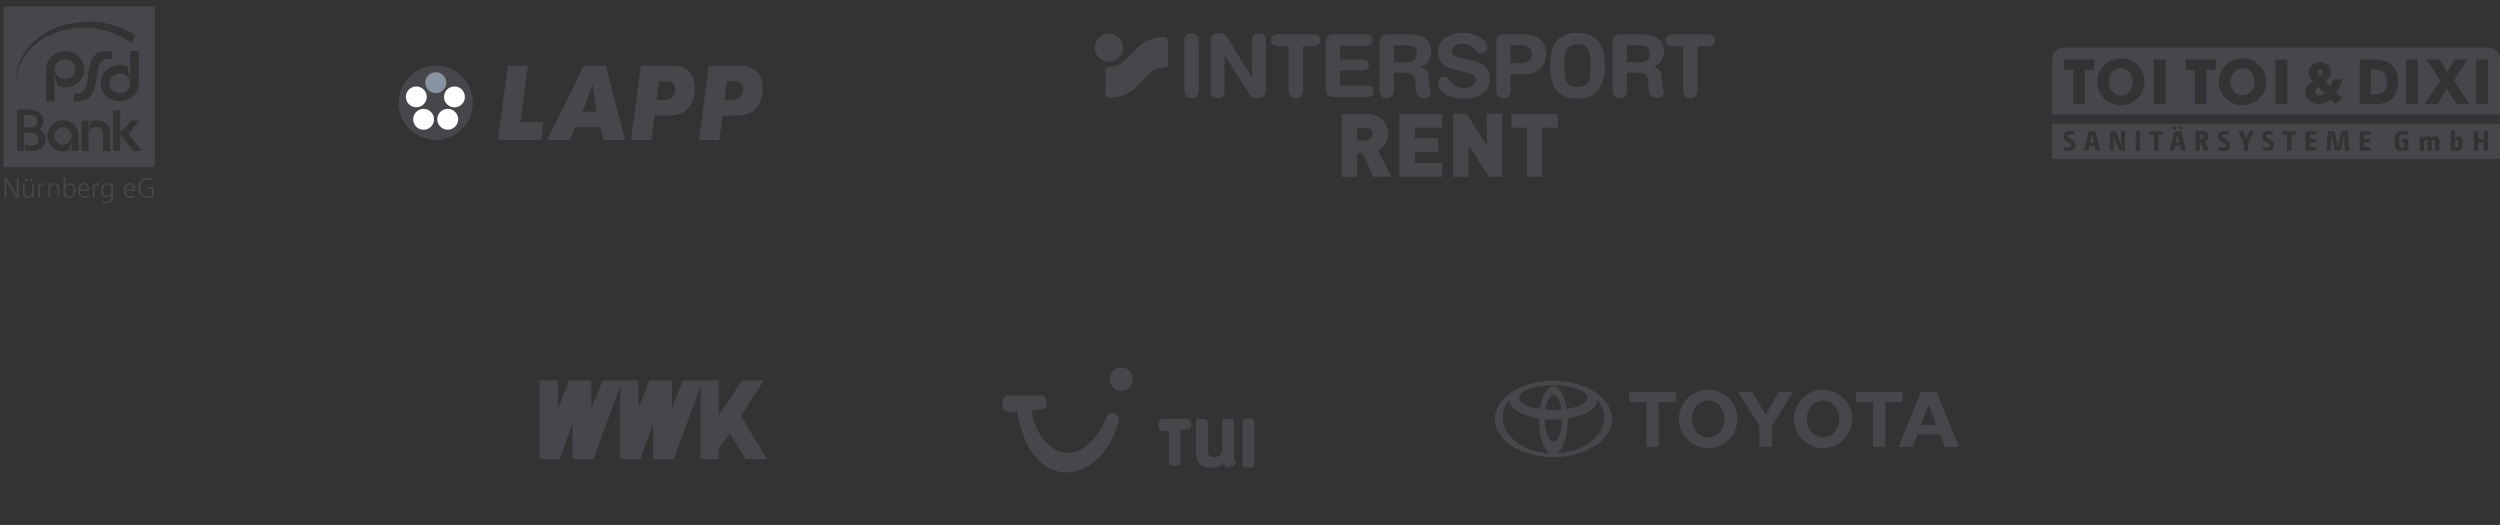 <svg width="762" height="160" viewBox="0 0 762 160" fill="none" xmlns="http://www.w3.org/2000/svg">
<rect x="0" y="0" width="762" height="160" fill="#333333" stroke="none"/>
<path fill-rule="evenodd" clip-rule="evenodd" d="M32.582 55.807C33.152 55.807 33.521 55.883 33.916 56.395H33.932V55.908H34.461V59.835C34.461 61.026 33.924 62 32.455 62C31.903 62 31.399 61.846 31.175 61.777L31.163 61.773L31.206 61.244C31.597 61.438 32.027 61.542 32.464 61.547C33.823 61.547 33.941 60.556 33.941 59.348H33.924C33.639 59.969 33.169 60.188 32.623 60.188C31.256 60.187 30.819 58.995 30.819 58.047C30.819 56.746 31.323 55.807 32.582 55.807ZM32.665 56.265C31.658 56.265 31.398 57.222 31.398 58.053C31.399 58.892 31.735 59.739 32.632 59.739C33.588 59.739 33.933 58.833 33.933 58.053C33.933 57.02 33.63 56.265 32.665 56.265Z" fill="#46474A"/>
<path fill-rule="evenodd" clip-rule="evenodd" d="M19.894 56.63H19.91C19.985 56.42 20.405 55.807 21.244 55.807C22.503 55.807 23.007 56.747 23.007 58.048C23.007 59.315 22.419 60.289 21.244 60.289C20.632 60.289 20.196 60.053 19.91 59.508H19.894V60.188L19.365 60.188V53.894H19.894V56.63ZM21.161 56.265C20.196 56.265 19.894 57.272 19.894 58.053C19.894 58.833 20.221 59.839 21.161 59.839C22.168 59.839 22.427 58.883 22.427 58.053C22.427 57.222 22.167 56.265 21.161 56.265Z" fill="#46474A"/>
<path d="M7.516 58.51C7.516 59.315 7.802 59.835 8.532 59.835C9.497 59.834 9.799 58.987 9.799 58.274V55.908H10.328V59.181C10.328 59.508 10.327 59.844 10.361 60.188H9.849V59.424H9.832C9.656 59.81 9.337 60.288 8.448 60.288C7.39 60.288 6.987 59.583 6.987 58.643V55.908H7.516V58.51Z" fill="#46474A"/>
<path fill-rule="evenodd" clip-rule="evenodd" d="M25.566 55.807C26.774 55.807 27.27 56.781 27.27 57.93V58.198H24.341C24.341 59.105 24.828 59.836 25.751 59.836C26.137 59.836 26.699 59.675 26.951 59.516V60.053C26.582 60.204 26.103 60.288 25.709 60.288C24.291 60.288 23.762 59.331 23.762 58.047C23.762 56.738 24.484 55.807 25.566 55.807ZM25.6 56.265C24.82 56.265 24.341 57.045 24.341 57.749H26.691C26.691 57.003 26.389 56.265 25.6 56.265Z" fill="#46474A"/>
<path fill-rule="evenodd" clip-rule="evenodd" d="M39.555 55.807C40.763 55.807 41.258 56.781 41.259 57.93V58.198H38.329C38.329 59.105 38.816 59.835 39.739 59.836C40.125 59.836 40.687 59.675 40.939 59.516V60.053C40.57 60.204 40.092 60.288 39.698 60.288C38.279 60.288 37.75 59.331 37.75 58.047C37.75 56.738 38.472 55.807 39.555 55.807ZM39.588 56.265C38.808 56.265 38.33 57.045 38.329 57.749H40.679C40.679 57.003 40.377 56.265 39.588 56.265Z" fill="#46474A"/>
<path d="M45.093 54.23C45.537 54.23 46.267 54.305 46.662 54.506L46.595 55.043C46.143 54.792 45.605 54.733 45.093 54.733C43.574 54.733 42.718 55.807 42.718 57.258C42.718 58.735 43.549 59.785 45.093 59.785C45.453 59.785 46.058 59.743 46.336 59.575V57.518H44.976V57.015H46.914V59.928C46.318 60.188 45.739 60.288 45.093 60.288C43.247 60.288 42.14 59.071 42.139 57.259C42.139 55.48 43.28 54.23 45.093 54.23Z" fill="#46474A"/>
<path d="M5.083 59.483H5.099V54.33H5.678V60.188H4.898L1.968 55.135H1.952V60.188H1.373V54.33H2.104L5.083 59.483Z" fill="#46474A"/>
<path d="M13.264 55.807C13.39 55.807 13.541 55.832 13.633 55.857V56.412C13.508 56.377 13.378 56.359 13.247 56.361C12.408 56.361 12.181 57.301 12.181 58.073V60.188H11.653V56.864C11.653 56.395 11.653 56.218 11.619 55.908H12.148V56.73H12.165C12.358 56.252 12.719 55.807 13.264 55.807Z" fill="#46474A"/>
<path d="M16.629 55.807C17.686 55.807 18.09 56.512 18.09 57.452V60.188H17.561V57.586C17.561 56.781 17.275 56.261 16.545 56.261C15.58 56.261 15.278 57.108 15.278 57.821V60.188H14.749V56.915C14.749 56.587 14.749 56.252 14.715 55.908H15.228V56.671H15.245C15.421 56.285 15.74 55.807 16.629 55.807Z" fill="#46474A"/>
<path d="M29.888 55.807C30.014 55.807 30.165 55.832 30.257 55.857V56.412C30.131 56.377 30.001 56.359 29.871 56.361C29.032 56.361 28.805 57.301 28.805 58.073V60.188H28.277V56.864C28.277 56.395 28.276 56.218 28.243 55.908H28.771V56.73H28.788C28.981 56.252 29.343 55.807 29.888 55.807Z" fill="#46474A"/>
<path d="M8.254 55.194H7.625V54.489H8.254V55.194Z" fill="#46474A"/>
<path d="M9.69 55.194H9.061V54.489H9.69V55.194Z" fill="#46474A"/>
<path d="M19.183 38.78C19.531 38.78 19.876 38.848 20.197 38.981C20.518 39.114 20.81 39.309 21.055 39.555C21.301 39.801 21.497 40.093 21.63 40.414C21.762 40.735 21.83 41.079 21.83 41.427C21.831 41.774 21.762 42.118 21.63 42.439C21.497 42.76 21.301 43.052 21.055 43.298C20.81 43.544 20.518 43.739 20.197 43.872C19.876 44.005 19.532 44.074 19.184 44.074C18.482 44.074 17.809 43.795 17.313 43.299C16.816 42.803 16.537 42.13 16.537 41.428C16.537 40.725 16.816 40.052 17.312 39.555C17.808 39.059 18.481 38.78 19.183 38.78Z" fill="#46474A"/>
<path d="M8.977 35.084C9 35.082 11.299 34.949 11.3 36.713C11.3 36.713 11.47 38.533 9.784 38.825C9.74 38.825 9.631 38.822 9.586 38.824H7.284V35.084H8.977Z" fill="#46474A"/>
<path d="M36.501 22.355C38.261 22.355 39.687 23.711 39.688 25.382C39.688 27.054 38.261 28.41 36.501 28.41C34.741 28.41 33.315 27.053 33.315 25.382C33.315 23.711 34.741 22.355 36.501 22.355Z" fill="#46474A"/>
<path d="M19.837 18.059C21.596 18.059 23.024 19.414 23.024 21.086C23.024 22.758 21.597 24.113 19.837 24.113C18.077 24.113 16.651 22.758 16.651 21.086C16.651 19.415 18.077 18.06 19.837 18.059Z" fill="#46474A"/>
<path fill-rule="evenodd" clip-rule="evenodd" d="M47.169 50.928H1.038V2H47.169V50.928ZM19.212 36.671C16.584 36.671 14.454 38.8 14.454 41.428C14.455 44.054 16.584 46.184 19.211 46.184C19.905 46.184 20.565 46.033 21.16 45.766C21.359 44.857 21.785 42.953 21.785 42.953L21.786 45.425L21.787 46.018H23.963L23.96 42.106L23.965 41.428C24.021 38.777 21.838 36.671 19.212 36.671ZM5.164 33.434L5.162 46.013L7.289 46.014C7.3 44.609 7.273 42.872 7.284 41.466V40.548H9.586C9.745 40.551 9.904 40.567 10.061 40.596C10.539 40.698 10.995 40.939 11.3 41.301C11.669 41.766 11.867 42.748 11.543 43.283C11.201 43.944 10.476 44.355 9.586 44.35H7.3L7.867 46.013H9.659C11.199 46.092 12.448 45.459 13.243 44.446C14.043 43.582 14.057 41.815 13.513 40.831C13.214 40.249 12.712 39.775 12.1 39.432C12.294 39.278 12.471 39.105 12.629 38.915C13.429 38.093 13.447 36.286 12.902 35.351C12.247 34.138 11.072 33.451 8.977 33.371L5.164 33.434ZM34.48 33.63V46.016H36.651V41.055L40.664 46.019H43.302L39.117 40.769L42.622 36.76H40.075L36.651 40.444V33.63H34.48ZM29.224 36.674C28.682 36.716 28.108 36.763 27.608 37.129C27.397 38.072 27.247 38.954 27.047 39.838L26.99 40.036V36.756L24.827 36.76L24.83 46.017H26.996V40.867L27.001 40.763C27.027 40.488 27.1 40.219 27.217 39.969C27.566 39.275 28.305 38.798 29.087 38.757C29.108 38.755 31.4 38.563 31.388 40.763V46.017H33.551V40.616C33.492 36.287 29.224 36.674 29.224 36.674ZM34.077 15.551C33.151 15.539 32.285 15.587 31.164 15.713C27.642 16.436 27.271 19.71 26.914 22.877L26.88 23.175L26.871 23.185L26.87 23.198C26.773 23.938 26.671 24.515 26.551 25.005L26.492 25.289C26.333 26.069 26.168 26.875 25.608 27.525C24.824 28.501 23.563 28.577 22.486 28.586L22.491 30.962C23.643 31.047 24.738 30.838 25.478 30.634C27.289 30.2 28.397 28.452 28.831 26.957L29.514 23.237L29.52 23.176L29.921 20.793C30.083 19.852 30.412 19.186 30.953 18.699C31.801 17.911 33.072 17.912 34.082 17.961L34.077 15.551ZM39.707 15.587V23.964L38.798 20.307C38.094 20.018 37.318 19.859 36.501 19.859C33.29 19.859 30.686 22.332 30.686 25.382C30.686 28.432 33.29 30.906 36.501 30.906C39.712 30.906 42.316 28.442 42.316 25.392V15.587H39.707ZM19.837 15.562C16.625 15.563 14.022 18.026 14.022 21.076L14.021 30.881H16.631V22.504L17.541 26.16C18.245 26.449 19.021 26.609 19.837 26.609C23.048 26.609 25.652 24.136 25.652 21.086C25.651 18.035 23.048 15.562 19.837 15.562ZM41.302 10.814C36.725 7.7 30.584 6.081 24.156 6.746C13.147 7.884 5.087 15.324 4.904 23.948C4.904 23.948 4.947 24.106 5.02 23.948C5.618 15.911 13.461 9.249 23.798 8.537C29.986 8.109 35.799 9.904 40.001 13.091L41.302 10.814Z" fill="#46474A"/>
<g clip-path="url(#clip0_2775_20009)">
<path d="M154.786 20.027L151.771 42.675H164.956L165.662 37.221H158.636L160.914 20.027H154.786Z" fill="#46474A"/>
<path fill-rule="evenodd" clip-rule="evenodd" d="M177.953 20.027L166.763 42.675H173.564L175.386 38.725H182.957L184.08 42.67H190.495L184.657 20.022L177.953 20.027ZM177.535 34.047C178.113 32.571 178.69 31.128 179.236 29.62C179.717 28.305 180.134 26.988 180.583 25.642L181.834 34.047H177.535Z" fill="#46474A"/>
<path fill-rule="evenodd" clip-rule="evenodd" d="M195.315 20.027L192.363 42.675H198.52L199.517 35.261H202.372C204.81 35.261 207.216 35.261 209.173 33.561C211.675 31.379 211.804 27.883 211.804 27.017C211.796 26.296 211.72 25.577 211.576 24.87C211.384 24.036 210.838 22.047 208.689 20.828C206.989 19.866 204.904 20.028 204.358 20.028L195.315 20.027ZM200.864 24.775H202.729C203.371 24.775 205.777 24.582 205.777 27.181C205.777 28.464 205.231 29.779 203.912 30.228C203.527 30.361 203.206 30.421 202.34 30.421H200.127L200.864 24.775Z" fill="#46474A"/>
<path fill-rule="evenodd" clip-rule="evenodd" d="M216.011 20.027L213.06 42.675H219.219L220.214 35.261H223.069C225.507 35.261 227.913 35.261 229.87 33.561C232.372 31.379 232.5 27.883 232.5 27.017C232.493 26.296 232.418 25.577 232.276 24.87C232.083 24.036 231.538 22.047 229.388 20.828C227.688 19.866 225.603 20.028 225.058 20.028L216.011 20.027ZM221.568 24.775H223.433C224.074 24.775 226.48 24.582 226.48 27.181C226.48 28.464 225.935 29.779 224.614 30.228C224.229 30.361 223.908 30.421 223.042 30.421H220.823L221.568 24.775Z" fill="#46474A"/>
<path d="M121.5 31.309C121.5 29.072 122.163 26.885 123.406 25.025C124.649 23.165 126.415 21.715 128.482 20.859C130.549 20.003 132.823 19.779 135.017 20.216C137.211 20.652 139.227 21.729 140.808 23.311C142.39 24.893 143.467 26.908 143.904 29.102C144.34 31.296 144.116 33.571 143.26 35.637C142.404 37.704 140.954 39.471 139.094 40.713C137.234 41.956 135.048 42.62 132.811 42.62C129.811 42.62 126.934 41.428 124.813 39.307C122.692 37.186 121.5 34.309 121.5 31.309Z" fill="#46474A"/>
<path d="M125.904 32.544C125.308 32.349 124.782 31.982 124.394 31.489C124.006 30.996 123.773 30.398 123.725 29.773C123.676 29.147 123.814 28.521 124.12 27.974C124.427 27.427 124.889 26.982 125.449 26.697C126.008 26.413 126.639 26.3 127.262 26.373C127.885 26.447 128.473 26.703 128.95 27.111C129.427 27.518 129.773 28.058 129.944 28.661C130.115 29.265 130.103 29.906 129.91 30.503C129.782 30.9 129.577 31.268 129.306 31.586C129.035 31.904 128.704 32.165 128.332 32.354C127.96 32.544 127.555 32.658 127.139 32.691C126.722 32.723 126.304 32.673 125.907 32.544H125.904Z" fill="white"/>
<path d="M131.692 38.23C131.323 38.739 130.811 39.127 130.222 39.346C129.632 39.564 128.991 39.602 128.379 39.456C127.768 39.31 127.214 38.985 126.787 38.524C126.36 38.062 126.079 37.485 125.981 36.864C125.882 36.243 125.97 35.607 126.233 35.036C126.496 34.465 126.923 33.985 127.459 33.656C127.995 33.328 128.617 33.166 129.245 33.191C129.873 33.216 130.48 33.427 130.988 33.797C131.668 34.293 132.124 35.039 132.256 35.87C132.388 36.702 132.185 37.552 131.692 38.234V38.23Z" fill="white"/>
<path d="M139.037 34.477C139.408 34.986 139.619 35.594 139.644 36.222C139.67 36.852 139.508 37.474 139.179 38.011C138.85 38.548 138.37 38.975 137.798 39.239C137.226 39.502 136.589 39.59 135.968 39.492C135.346 39.393 134.767 39.113 134.305 38.685C133.843 38.258 133.518 37.703 133.372 37.09C133.225 36.478 133.263 35.836 133.482 35.246C133.7 34.656 134.089 34.143 134.599 33.774C135.281 33.28 136.131 33.077 136.963 33.209C137.795 33.341 138.541 33.797 139.037 34.477Z" fill="white"/>
<path d="M137.529 26.515C138.128 26.32 138.77 26.307 139.376 26.477C139.981 26.648 140.523 26.994 140.931 27.473C141.34 27.951 141.597 28.54 141.671 29.165C141.745 29.79 141.631 30.422 141.345 30.983C141.059 31.543 140.613 32.006 140.064 32.313C139.514 32.619 138.886 32.756 138.259 32.706C137.632 32.655 137.034 32.42 136.541 32.029C136.048 31.639 135.681 31.11 135.488 30.512C135.23 29.711 135.299 28.84 135.682 28.091C136.064 27.341 136.729 26.774 137.529 26.515Z" fill="white"/>
<path d="M129.632 25.203C129.632 24.574 129.818 23.96 130.167 23.437C130.516 22.914 131.012 22.506 131.593 22.265C132.174 22.025 132.813 21.961 133.43 22.084C134.047 22.206 134.613 22.509 135.058 22.954C135.502 23.398 135.805 23.964 135.928 24.581C136.051 25.198 135.988 25.837 135.747 26.418C135.507 26.999 135.099 27.495 134.577 27.845C134.054 28.194 133.439 28.38 132.811 28.38C132.393 28.381 131.98 28.299 131.594 28.139C131.209 27.979 130.858 27.745 130.563 27.45C130.268 27.155 130.034 26.805 129.874 26.419C129.714 26.034 129.632 25.62 129.632 25.203Z" fill="#8594A2" stroke="#EE7D00" stroke-width="0.041" stroke-miterlimit="10"/>
</g>
<path d="M333.701 14.525C333.701 12.154 335.619 10.237 337.989 10.237C340.36 10.237 342.277 12.154 342.277 14.525C342.277 16.895 340.36 18.813 337.989 18.813C335.619 18.813 333.701 16.895 333.701 14.525Z" fill="#46474A"/>
<path d="M337.989 29.752C337.404 29.752 336.929 29.236 336.929 28.594V21.573C336.929 20.932 337.39 20.416 337.989 20.416C344.731 20.416 345.268 11.29 354.959 11.29C355.545 11.29 356.019 11.806 356.019 12.447V19.398C356.019 20.04 355.545 20.556 354.959 20.556C348.356 20.556 347.945 29.752 337.989 29.752Z" fill="#46474A"/>
<path d="M361.004 12.287C361.004 10.983 361.854 10.105 363.186 10.105C364.518 10.105 365.368 10.983 365.368 12.287V27.765C365.368 29.068 364.518 29.947 363.186 29.947C361.854 29.947 361.004 29.068 361.004 27.765V12.287ZM369.028 12.656C369.028 10.851 369.907 10.105 371.768 10.105C372.675 10.105 373.47 10.453 373.951 11.248L381.585 23.56H381.641V12.203C381.641 10.795 382.436 10.105 383.739 10.105C385.043 10.105 385.838 10.795 385.838 12.203V27.228C385.838 28.957 385.092 29.94 383.258 29.94C381.878 29.94 381.425 29.647 380.867 28.768L373.281 16.805H373.226V27.841C373.226 29.25 372.431 29.94 371.127 29.94C369.823 29.94 369.028 29.25 369.028 27.841V12.656ZM392.768 14.12H389.658C388.411 14.12 387.4 13.479 387.4 12.287C387.4 11.088 388.411 10.453 389.658 10.453H400.235C401.483 10.453 402.494 11.095 402.494 12.287C402.494 13.486 401.483 14.12 400.235 14.12H397.125V27.765C397.125 29.068 396.275 29.947 394.943 29.947C393.612 29.947 392.761 29.068 392.761 27.765V14.12H392.768ZM404.07 13.005C404.07 11.067 405.08 10.453 406.621 10.453H416.187C417.463 10.453 418.39 10.823 418.39 12.21C418.39 13.591 417.463 13.967 416.187 13.967H408.434V18.115H415.148C416.291 18.115 417.198 18.436 417.198 19.789C417.198 21.148 416.291 21.462 415.148 21.462H408.434V26.091H416.403C417.679 26.091 418.613 26.461 418.613 27.848C418.613 29.229 417.679 29.605 416.403 29.605H406.628C405.087 29.605 404.076 28.992 404.076 27.053V13.005H404.07ZM420.516 12.998C420.516 11.06 421.527 10.446 423.068 10.446H429.65C434.837 10.446 436.217 13.291 436.217 15.766C436.217 17.836 434.997 19.886 432.919 20.367V20.423C435.15 20.744 435.555 22.361 435.555 24.306C435.555 26.517 436.14 27.339 436.14 28.246C436.14 29.256 435.102 29.947 434.091 29.947C431.699 29.947 431.511 27.632 431.511 26.865C431.511 23.512 430.898 22.159 428.506 22.159H424.874V27.771C424.874 29.075 424.023 29.954 422.692 29.954C421.36 29.954 420.509 29.075 420.509 27.771V12.998H420.516ZM424.881 18.959H428.569C430.221 18.959 431.867 18.534 431.867 16.379C431.867 14.33 430.619 13.8 428.701 13.8H424.881V18.959Z" fill="#46474A"/>
<path d="M491.518 12.998C491.518 11.06 492.529 10.446 494.07 10.446H500.652C505.839 10.446 507.219 13.291 507.219 15.766C507.219 17.837 505.999 19.886 503.921 20.367V20.423C506.152 20.744 506.557 22.361 506.557 24.306C506.557 26.517 507.142 27.339 507.142 28.246C507.142 29.256 506.104 29.947 505.093 29.947C502.701 29.947 502.513 27.632 502.513 26.865C502.513 23.512 501.9 22.159 499.508 22.159H495.876V27.771C495.876 29.075 495.025 29.954 493.694 29.954C492.362 29.954 491.511 29.075 491.511 27.771V12.998H491.518ZM495.876 18.959H499.564C501.216 18.959 502.862 18.534 502.862 16.379C502.862 14.33 501.614 13.8 499.696 13.8H495.876V18.959ZM449.157 18.506C453.145 19.412 454.156 21.776 454.156 24.014C454.156 27.472 451.548 30.051 446.284 30.051C440.756 30.051 438.281 27.284 438.281 25.213C438.281 24.146 439.054 23.407 440.114 23.407C442.485 23.407 441.871 26.865 446.284 26.865C448.543 26.865 449.798 25.617 449.798 24.341C449.798 23.567 449.429 22.717 447.937 22.347L443.014 21.099C439.054 20.088 438.336 17.906 438.336 15.863C438.336 11.611 442.268 10.014 445.971 10.014C449.373 10.014 453.389 11.931 453.389 14.483C453.389 15.571 452.454 16.212 451.395 16.212C449.373 16.212 449.742 13.367 445.678 13.367C443.656 13.367 442.54 14.302 442.54 15.626C442.54 16.958 444.137 17.383 445.517 17.704L449.157 18.506ZM456.073 13.005C456.073 11.067 457.084 10.453 458.625 10.453H464.621C468.288 10.453 471.244 12.259 471.244 16.519C471.244 20.005 468.825 22.584 464.593 22.584H460.43V27.771C460.43 29.075 459.58 29.954 458.248 29.954C456.917 29.954 456.066 29.075 456.066 27.771V13.005H456.073ZM460.43 19.224H463.826C465.583 19.224 466.886 18.157 466.886 16.512C466.886 14.595 465.527 13.8 463.373 13.8H460.43V19.224ZM480.823 10C487.098 10 489.155 14.176 489.155 19.789C489.155 25.185 487.37 30.051 480.823 30.051C473.963 30.051 472.492 25.582 472.492 19.789C472.499 14.169 474.549 10 480.823 10ZM480.823 26.538C484.783 26.538 484.79 23.456 484.79 19.782C484.79 16.114 484.386 13.507 480.823 13.507C477.261 13.507 476.856 16.114 476.856 19.782C476.856 23.456 476.731 26.538 480.823 26.538ZM513.027 14.12H509.917C508.669 14.12 507.658 13.479 507.658 12.287C507.658 11.088 508.669 10.453 509.917 10.453H520.494C521.742 10.453 522.753 11.095 522.753 12.287C522.753 13.486 521.742 14.12 520.494 14.12H517.384V27.765C517.384 29.068 516.534 29.947 515.202 29.947C513.87 29.947 513.02 29.068 513.02 27.765V14.12H513.027Z" fill="#46474A"/>
<path d="M474.814 38.906V34.702H460.661V38.906H465.381V53.895H470.101V38.906H474.814ZM457.907 53.895V34.695H453.187V44.344L447.037 34.695H442.91V53.888H447.63V44.239L453.779 53.888H457.907V53.895ZM439.577 53.895V49.691H431.246V46.317H438.364V42.113H431.246V38.906H439.577V34.702H426.526V53.895H439.577ZM418.383 40.872C418.383 41.869 417.63 42.81 416.333 42.81H413.663V38.927H416.333C417.63 38.934 418.383 39.875 418.383 40.872ZM424.128 53.895L419.972 45.892C421.485 45.139 423.103 43.493 423.103 40.879C423.103 37.727 420.809 34.709 416.549 34.709H408.95V53.902H413.67V46.749H415.259L418.655 53.895H424.128Z" fill="#46474A"/>
<path d="M762.017 48.502H625.5V37.734H762.017V48.502ZM631.032 39.894C629.594 39.894 628.965 40.539 628.965 41.573C628.965 42.454 629.297 42.793 630.275 43.37C631.134 43.852 631.33 43.997 631.33 44.37C631.33 44.768 631.058 44.997 630.488 44.998C630.012 44.998 629.612 44.913 629.187 44.802L629.059 45.794C629.492 45.921 629.969 46.005 630.462 46.005C631.925 46.005 632.581 45.319 632.581 44.209C632.581 43.327 632.283 43.022 631.22 42.403C630.403 41.945 630.198 41.793 630.198 41.454C630.198 41.106 630.445 40.903 631.007 40.903C631.475 40.903 631.781 40.971 632.121 41.073L632.249 40.081C631.917 39.971 631.509 39.894 631.032 39.894ZM678.146 39.894C676.708 39.894 676.078 40.539 676.078 41.573C676.078 42.454 676.41 42.793 677.389 43.37C678.247 43.852 678.443 43.997 678.443 44.37C678.443 44.768 678.171 44.997 677.602 44.998C677.125 44.998 676.724 44.913 676.299 44.802L676.172 45.794C676.606 45.921 677.082 46.005 677.575 46.005C679.039 46.005 679.694 45.319 679.694 44.209C679.694 43.327 679.396 43.022 678.333 42.403C677.516 41.945 677.312 41.793 677.312 41.454C677.312 41.106 677.559 40.903 678.12 40.903C678.588 40.903 678.894 40.971 679.234 41.073L679.362 40.081C679.03 39.971 678.622 39.894 678.146 39.894ZM691.569 39.894C690.132 39.894 689.502 40.539 689.502 41.573C689.502 42.454 689.834 42.793 690.812 43.37C691.671 43.853 691.867 43.997 691.867 44.37C691.867 44.768 691.595 44.998 691.025 44.998C690.549 44.998 690.149 44.913 689.724 44.802L689.596 45.794C690.03 45.921 690.507 46.005 691 46.005C692.463 46.005 693.118 45.319 693.118 44.209C693.118 43.327 692.82 43.022 691.757 42.403C690.94 41.945 690.735 41.793 690.735 41.454C690.736 41.106 690.983 40.903 691.544 40.903C692.012 40.903 692.319 40.971 692.659 41.073L692.786 40.081C692.454 39.971 692.046 39.894 691.569 39.894ZM732.412 39.902C730.805 39.902 729.877 40.521 729.877 42.988C729.877 45.455 730.507 46.005 732.209 46.005C732.889 46.005 733.595 45.878 734.08 45.666V42.394H732.056V43.42H732.821V44.853C732.66 44.921 732.455 44.971 732.209 44.971C731.503 44.971 731.222 44.692 731.222 42.946C731.222 41.208 731.571 40.936 732.498 40.936C732.906 40.936 733.332 41.004 733.8 41.123L733.937 40.114C733.502 39.978 732.939 39.902 732.412 39.902ZM746.967 45.895H748.056L748.099 45.717C748.396 45.887 748.643 45.971 749.018 45.971C749.97 45.971 750.677 45.335 750.677 43.691C750.677 42.03 750.14 41.539 749.332 41.539C748.864 41.539 748.532 41.733 748.26 41.928L748.251 41.919C748.277 41.606 748.285 41.385 748.285 41.097V39.639H746.967V45.895ZM742.321 41.539C741.845 41.539 741.462 41.717 741.011 42.039C740.841 41.734 740.56 41.539 740.007 41.539C739.539 41.539 739.156 41.717 738.722 42.022L738.646 41.615H737.557V45.896H738.875V42.937C739.156 42.717 739.361 42.607 739.539 42.607C739.752 42.607 739.862 42.717 739.862 43.158V45.896H741.19V43.192C741.19 43.107 741.182 42.996 741.182 42.937C741.462 42.717 741.675 42.607 741.845 42.607C742.066 42.607 742.177 42.717 742.177 43.158V45.896H743.495V42.946C743.495 41.937 743.113 41.539 742.321 41.539ZM635.207 45.895H636.518L636.85 44.48H638.432L638.755 45.895H640.159L638.687 40.004H636.671L635.207 45.895ZM643.07 45.895H644.219V43.004C644.219 42.555 644.168 42.029 644.117 41.419H644.134C644.329 42.038 644.5 42.471 644.721 43.004L645.972 45.895H647.699V40.004H646.551V42.894C646.551 43.343 646.584 43.87 646.652 44.48H646.644C646.439 43.861 646.278 43.436 646.048 42.894L644.789 40.004H643.07V45.895ZM650.959 45.895H652.295V40.004H650.959V45.895ZM655.174 41.081H656.561V45.895H657.896V41.081H659.249V40.004H655.174V41.081ZM661.305 45.895H662.615L662.947 44.48H664.529L664.853 45.895H666.257L664.785 40.004H662.769L661.305 45.895ZM669.168 45.895H670.504V43.403H670.793L671.788 45.895H673.295L672.104 43.174C672.776 42.954 673.099 42.479 673.099 41.606C673.099 40.352 672.588 40.004 670.988 40.004H669.168V45.895ZM683.941 43.751V45.895H685.26V43.768L686.987 40.004H685.643L685.09 41.309C684.911 41.733 684.826 42.013 684.682 42.462H684.647C684.503 42.047 684.409 41.758 684.205 41.309L683.593 40.004H682.248L683.941 43.751ZM695.709 41.081H697.096V45.895H698.432V41.081H699.784V40.004H695.709V41.081ZM702.729 45.895H706.013V44.853H704.064V43.412H705.877V42.386H704.064V41.046H706.013V40.004H702.729V45.895ZM709.084 45.895H710.394L710.581 42.581C710.616 41.971 710.615 41.496 710.623 40.877L710.633 40.869C710.744 41.479 710.845 41.987 710.973 42.581L711.679 45.895H713.449L714.154 42.581C714.282 41.962 714.385 41.479 714.495 40.869H714.504C714.504 41.487 714.512 41.979 714.546 42.573L714.726 45.895H716.112L715.669 40.004H713.585L712.93 43.004C712.794 43.657 712.717 44.124 712.606 44.853H712.58C712.47 44.124 712.393 43.682 712.258 43.03L711.594 40.004H709.535L709.084 45.895ZM719.24 45.895H722.524V44.853H720.577V43.412H722.389V42.386H720.577V41.046H722.524V40.004H719.24V45.895ZM754.035 45.895H755.371V43.437H757.039V45.895H758.374V40.004H757.039V42.352H755.371V40.004H754.035V45.895ZM748.907 42.606C749.196 42.606 749.34 42.777 749.34 43.734C749.34 44.733 749.077 44.954 748.745 44.955C748.584 44.955 748.446 44.886 748.285 44.776V42.928C748.549 42.708 748.737 42.606 748.907 42.606ZM637.632 40.826C637.725 41.249 637.802 41.623 637.904 42.039L638.236 43.454H637.045L637.352 42.072C637.462 41.631 637.538 41.258 637.623 40.826H637.632ZM663.729 40.826C663.823 41.249 663.9 41.623 664.002 42.039L664.334 43.454H663.143L663.449 42.072C663.56 41.631 663.636 41.258 663.721 40.826H663.729ZM670.963 41.012C671.592 41.012 671.78 41.174 671.78 41.648C671.78 42.165 671.584 42.403 670.963 42.403H670.504V41.012H670.963ZM662.797 38.494C662.406 38.494 662.295 38.613 662.295 38.986C662.295 39.358 662.406 39.468 662.797 39.468C663.188 39.468 663.299 39.35 663.299 38.986C663.299 38.613 663.188 38.494 662.797 38.494ZM664.736 38.494C664.345 38.494 664.234 38.613 664.234 38.986C664.234 39.358 664.345 39.468 664.736 39.468C665.128 39.468 665.238 39.35 665.238 38.986C665.238 38.613 665.128 38.494 664.736 38.494ZM758.604 14.502C760.488 14.502 762.017 16.024 762.017 17.902V34.903H625.5V17.902C625.5 16.024 627.028 14.502 628.913 14.502H758.604ZM646.431 17.787C642.441 17.787 639.207 20.984 639.207 24.927C639.207 28.871 642.441 32.068 646.431 32.068C650.421 32.068 653.655 28.871 653.655 24.927C653.655 20.984 650.421 17.787 646.431 17.787ZM683.519 17.787C679.529 17.787 676.295 20.984 676.295 24.927C676.295 28.871 679.529 32.068 683.519 32.068C687.509 32.068 690.743 28.871 690.743 24.927C690.743 20.984 687.509 17.787 683.519 17.787ZM629.141 21.301H631.928V31.728H635.454V21.301H638.242V18.127H629.141V21.301ZM656.443 31.728H660.084V18.127H656.443V31.728ZM666.229 21.301H669.016V31.728H672.542V21.301H675.33V18.127H666.229V21.301ZM693.531 31.728H697.172V18.127H693.531V31.728ZM707.177 18.849C705.259 18.849 703.729 20.239 703.729 22.048C703.729 22.936 704.032 23.84 704.906 24.727C704.016 25.33 702.604 26.285 702.604 28.128C702.604 30.137 704.419 31.728 706.756 31.728C708.756 31.728 710.001 30.623 710.472 30.221L711.934 31.728L713.834 29.869L712.135 28.128C712.539 27.608 712.843 27.055 713.076 26.487L714.035 24.192H711.094L710.186 26.218L708.723 24.745C709.261 24.359 710.437 23.521 710.438 21.898C710.438 20.223 709.092 18.849 707.177 18.849ZM719.24 31.728H724.133C725.84 31.728 730.958 31.22 730.958 25.041C730.958 18.596 725.84 18.128 724.133 18.127H719.24V31.728ZM733.305 31.728H736.944V18.127H733.305V31.728ZM745.892 22.026L743.61 18.139L739.63 18.127L743.812 24.57L739.037 31.728H743.005L745.773 26.937L748.708 31.728H752.688L747.948 24.557L752.117 18.127H748.186L745.892 22.026ZM754.736 31.728H758.376V18.127H754.736V31.728ZM708.605 28.395C708.353 28.68 707.967 29.066 707.091 29.066C706.336 29.066 705.662 28.63 705.662 27.843C705.662 27.156 706.217 26.722 706.621 26.403L708.605 28.395ZM646.431 20.791C648.472 20.791 650.129 22.644 650.129 24.928C650.129 27.212 648.472 29.064 646.431 29.064C644.389 29.064 642.734 27.212 642.733 24.928C642.733 22.644 644.389 20.791 646.431 20.791ZM683.519 20.791C685.56 20.791 687.217 22.644 687.217 24.928C687.217 27.212 685.56 29.064 683.519 29.064C681.477 29.064 679.822 27.212 679.821 24.928C679.821 22.644 681.477 20.791 683.519 20.791ZM724.34 21.188C725.004 21.188 727.541 21.507 727.541 25.133C727.541 28.724 724.591 28.725 724.232 28.725H722.653V21.188H724.34ZM707.192 21.092C707.663 21.092 707.916 21.445 707.916 21.881C707.916 22.483 707.512 22.886 707.143 23.253C706.856 22.952 706.437 22.5 706.437 21.914C706.437 21.361 706.823 21.092 707.192 21.092Z" fill="#46474A"/>
<path d="M164.5 115.944H170.057V124.642L173.46 115.944H180.244V124.549L183.717 115.944H194.598V124.479L197.932 115.944H204.809V124.479L208.12 115.944H219.071V126.526L226.225 115.944H232.823L225.808 126.758L233.773 139.944H227.197L222.474 132.061L219.071 136.665V139.944H213.537V117.758L205.341 139.944H199.067V129.014L195.177 139.944H189.042V117.689L180.823 139.944H174.525V129.014L170.566 139.944H164.5V115.944Z" fill="#46474A"/>
<path d="M316.994 120.533C317.933 120.533 318.642 120.833 318.921 122.179C319.231 123.675 319.102 124.717 317.433 124.836L314.426 125.053C316.639 139.164 329.582 143.765 336.629 128.565C337.795 126.05 338.176 125.591 339.454 125.911C341.186 126.344 341.423 127.244 340.598 129.78C334.505 148.517 314.028 150.395 310.01 125.373L307.566 125.551C305.578 125.695 305.5 124.002 305.5 123.062C305.5 121.2 306.185 120.533 307.415 120.533H316.994ZM374.302 127.645C374.959 127.645 375.489 127.719 375.765 127.938C376.029 128.144 376.104 128.403 376.104 128.784V138.836C376.104 139.169 376.155 139.465 376.216 139.703C376.275 139.934 376.343 140.109 376.382 140.209C376.503 140.457 376.611 140.699 376.611 141.021C376.611 141.293 376.429 141.497 376.265 141.635C376.088 141.782 375.85 141.92 375.589 142.048C375.157 142.269 374.688 142.495 374.262 142.495C373.969 142.495 373.756 142.414 373.594 142.276C373.518 142.212 373.461 142.142 373.418 142.083C373.382 142.034 373.349 141.984 373.314 141.938C373.203 141.792 373.091 141.577 372.982 141.311C372.303 141.997 371.091 142.578 369.328 142.578C367.837 142.578 366.658 142.189 365.813 141.369C364.991 140.572 364.522 139.423 364.522 137.837V128.784C364.522 128.401 364.597 128.141 364.865 127.935C365.142 127.718 365.671 127.645 366.344 127.645C367.001 127.645 367.532 127.719 367.807 127.938C368.071 128.144 368.146 128.403 368.146 128.784V137.421C368.146 138.706 368.659 139.341 370.14 139.341C371.623 139.341 372.5 138.435 372.5 137.192V128.784C372.5 128.401 372.575 128.141 372.843 127.935C373.118 127.718 373.626 127.645 374.302 127.645ZM380.532 127.645C381.177 127.645 381.698 127.72 381.968 127.942C382.227 128.151 382.3 128.413 382.3 128.8V141.423C382.3 141.811 382.226 142.075 381.963 142.284C381.692 142.504 381.174 142.578 380.532 142.578C379.869 142.578 379.347 142.502 379.077 142.28C378.817 142.072 378.744 141.809 378.744 141.423V128.8C378.744 128.411 378.818 128.148 379.081 127.939C379.353 127.719 379.872 127.645 380.532 127.645ZM361.587 127.645C362.277 127.645 362.798 127.868 363.002 128.873C363.23 129.99 363.135 130.767 361.909 130.856L359.835 131.01V140.76C359.835 141.132 359.762 141.385 359.5 141.585C359.231 141.795 358.714 141.866 358.075 141.866C357.415 141.866 356.895 141.794 356.626 141.581C356.367 141.382 356.295 141.13 356.295 140.76V131.271L354.662 131.391C353.202 131.498 353.145 130.235 353.145 129.532C353.145 128.143 353.647 127.645 354.551 127.645H361.587ZM341.767 112C343.73 112 345.322 113.591 345.322 115.555C345.322 117.519 343.73 119.111 341.767 119.111C339.803 119.111 338.211 117.519 338.211 115.555C338.211 113.591 339.803 112 341.767 112Z" fill="#46474A"/>
<g clip-path="url(#clip1_2775_20009)">
<g clip-path="url(#clip2_2775_20009)">
<path fill-rule="evenodd" clip-rule="evenodd" d="M472.349 138.156C470.475 136.982 469.095 132.932 469.095 128.12C469.095 127.943 469.096 127.769 469.1 127.595L469.102 127.598C463.891 126.779 460.125 124.535 460.029 121.881L460.014 121.912C458.738 123.497 458.011 125.329 458.011 127.281C458.011 133.026 464.317 137.733 472.316 138.15L472.349 138.156ZM455.601 127.7C455.601 121.272 463.601 116.06 473.469 116.06C483.337 116.06 491.337 121.272 491.337 127.7C491.337 134.128 483.337 139.341 473.469 139.341C463.601 139.341 455.601 134.128 455.601 127.7ZM473.469 117.74C475.374 117.74 476.995 120.63 477.595 124.662L477.597 124.656C481.303 124.079 483.898 122.748 483.898 121.2C483.898 119.121 479.228 117.438 473.469 117.438C467.709 117.438 463.04 119.121 463.04 121.2C463.04 122.748 465.634 124.079 469.341 124.656L469.343 124.662C469.944 120.63 471.564 117.74 473.469 117.74ZM474.622 138.149C482.621 137.733 488.928 133.026 488.928 127.281C488.928 125.329 488.199 123.497 486.924 121.912L486.909 121.881C486.812 124.535 483.048 126.778 477.836 127.598L477.838 127.595C477.842 127.769 477.843 127.943 477.843 128.12C477.843 132.932 476.462 136.982 474.589 138.156L474.622 138.149ZM473.469 124.962C474.323 124.962 475.152 124.925 475.946 124.855L475.945 124.857C475.55 122.272 474.59 120.448 473.469 120.448C472.348 120.448 471.388 122.272 470.993 124.857L470.992 124.855C471.786 124.925 472.616 124.962 473.469 124.962ZM473.469 134.534C474.903 134.534 476.073 131.549 476.136 127.805L476.143 127.808C475.279 127.888 474.385 127.93 473.469 127.93C472.553 127.93 471.66 127.888 470.795 127.808L470.803 127.805C470.865 131.549 472.034 134.534 473.469 134.534Z" fill="#46474A"/>
<path fill-rule="evenodd" clip-rule="evenodd" d="M546.776 127.701C546.776 122.788 550.76 118.805 555.672 118.805C560.586 118.805 564.57 122.788 564.57 127.701C564.57 132.615 560.586 136.597 555.672 136.597C550.76 136.597 546.776 132.615 546.776 127.701ZM555.672 133.335C558.416 133.335 560.64 130.813 560.64 127.701C560.64 124.59 558.416 122.067 555.672 122.067C552.929 122.067 550.705 124.59 550.705 127.701C550.705 130.812 552.929 133.335 555.672 133.335Z" fill="#46474A"/>
<path fill-rule="evenodd" clip-rule="evenodd" d="M574.664 122.511V136.193H570.916V122.511H570.928H565.686V119.418H579.893V122.511H574.676H574.664Z" fill="#46474A"/>
<path fill-rule="evenodd" clip-rule="evenodd" d="M584.427 132.419L584.424 132.423L582.986 136.194H578.608L585.529 119.418H587.863H590.194L597.116 136.194H592.737L591.299 132.423L591.296 132.419H587.863H584.427ZM587.863 129.588H590.221L590.219 129.589L587.879 123.449H587.846L585.504 129.589L585.503 129.588H587.863Z" fill="#46474A"/>
<path fill-rule="evenodd" clip-rule="evenodd" d="M505.567 122.511V136.193H501.818V122.511H501.831H496.589V119.418H510.796V122.511H505.58H505.567Z" fill="#46474A"/>
<path fill-rule="evenodd" clip-rule="evenodd" d="M511.755 127.701C511.755 122.788 515.738 118.805 520.652 118.805C525.566 118.805 529.549 122.788 529.549 127.701C529.549 132.615 525.566 136.597 520.652 136.597C515.738 136.597 511.755 132.615 511.755 127.701ZM520.652 133.335C523.395 133.335 525.62 130.813 525.62 127.701C525.62 124.59 523.395 122.067 520.652 122.067C517.909 122.067 515.685 124.59 515.685 127.701C515.685 130.812 517.909 133.335 520.652 133.335Z" fill="#46474A"/>
<path fill-rule="evenodd" clip-rule="evenodd" d="M538.162 136.193H540.063V129.902V129.823L546.602 119.418H542.225L538.162 126.469L534.099 119.418H529.721L536.261 129.823V129.902V136.193H538.162Z" fill="#46474A"/>
</g>
</g>
<defs>
<clipPath id="clip0_2775_20009">
<rect width="111" height="22.676" fill="white" transform="translate(121.5 20)"/>
</clipPath>
<clipPath id="clip1_2775_20009">
<rect width="142" height="64" fill="white" transform="translate(455.5 96)"/>
</clipPath>
<clipPath id="clip2_2775_20009">
<rect width="141.75" height="23.365" fill="white" transform="translate(455.5 116)"/>
</clipPath>
</defs>
</svg>
